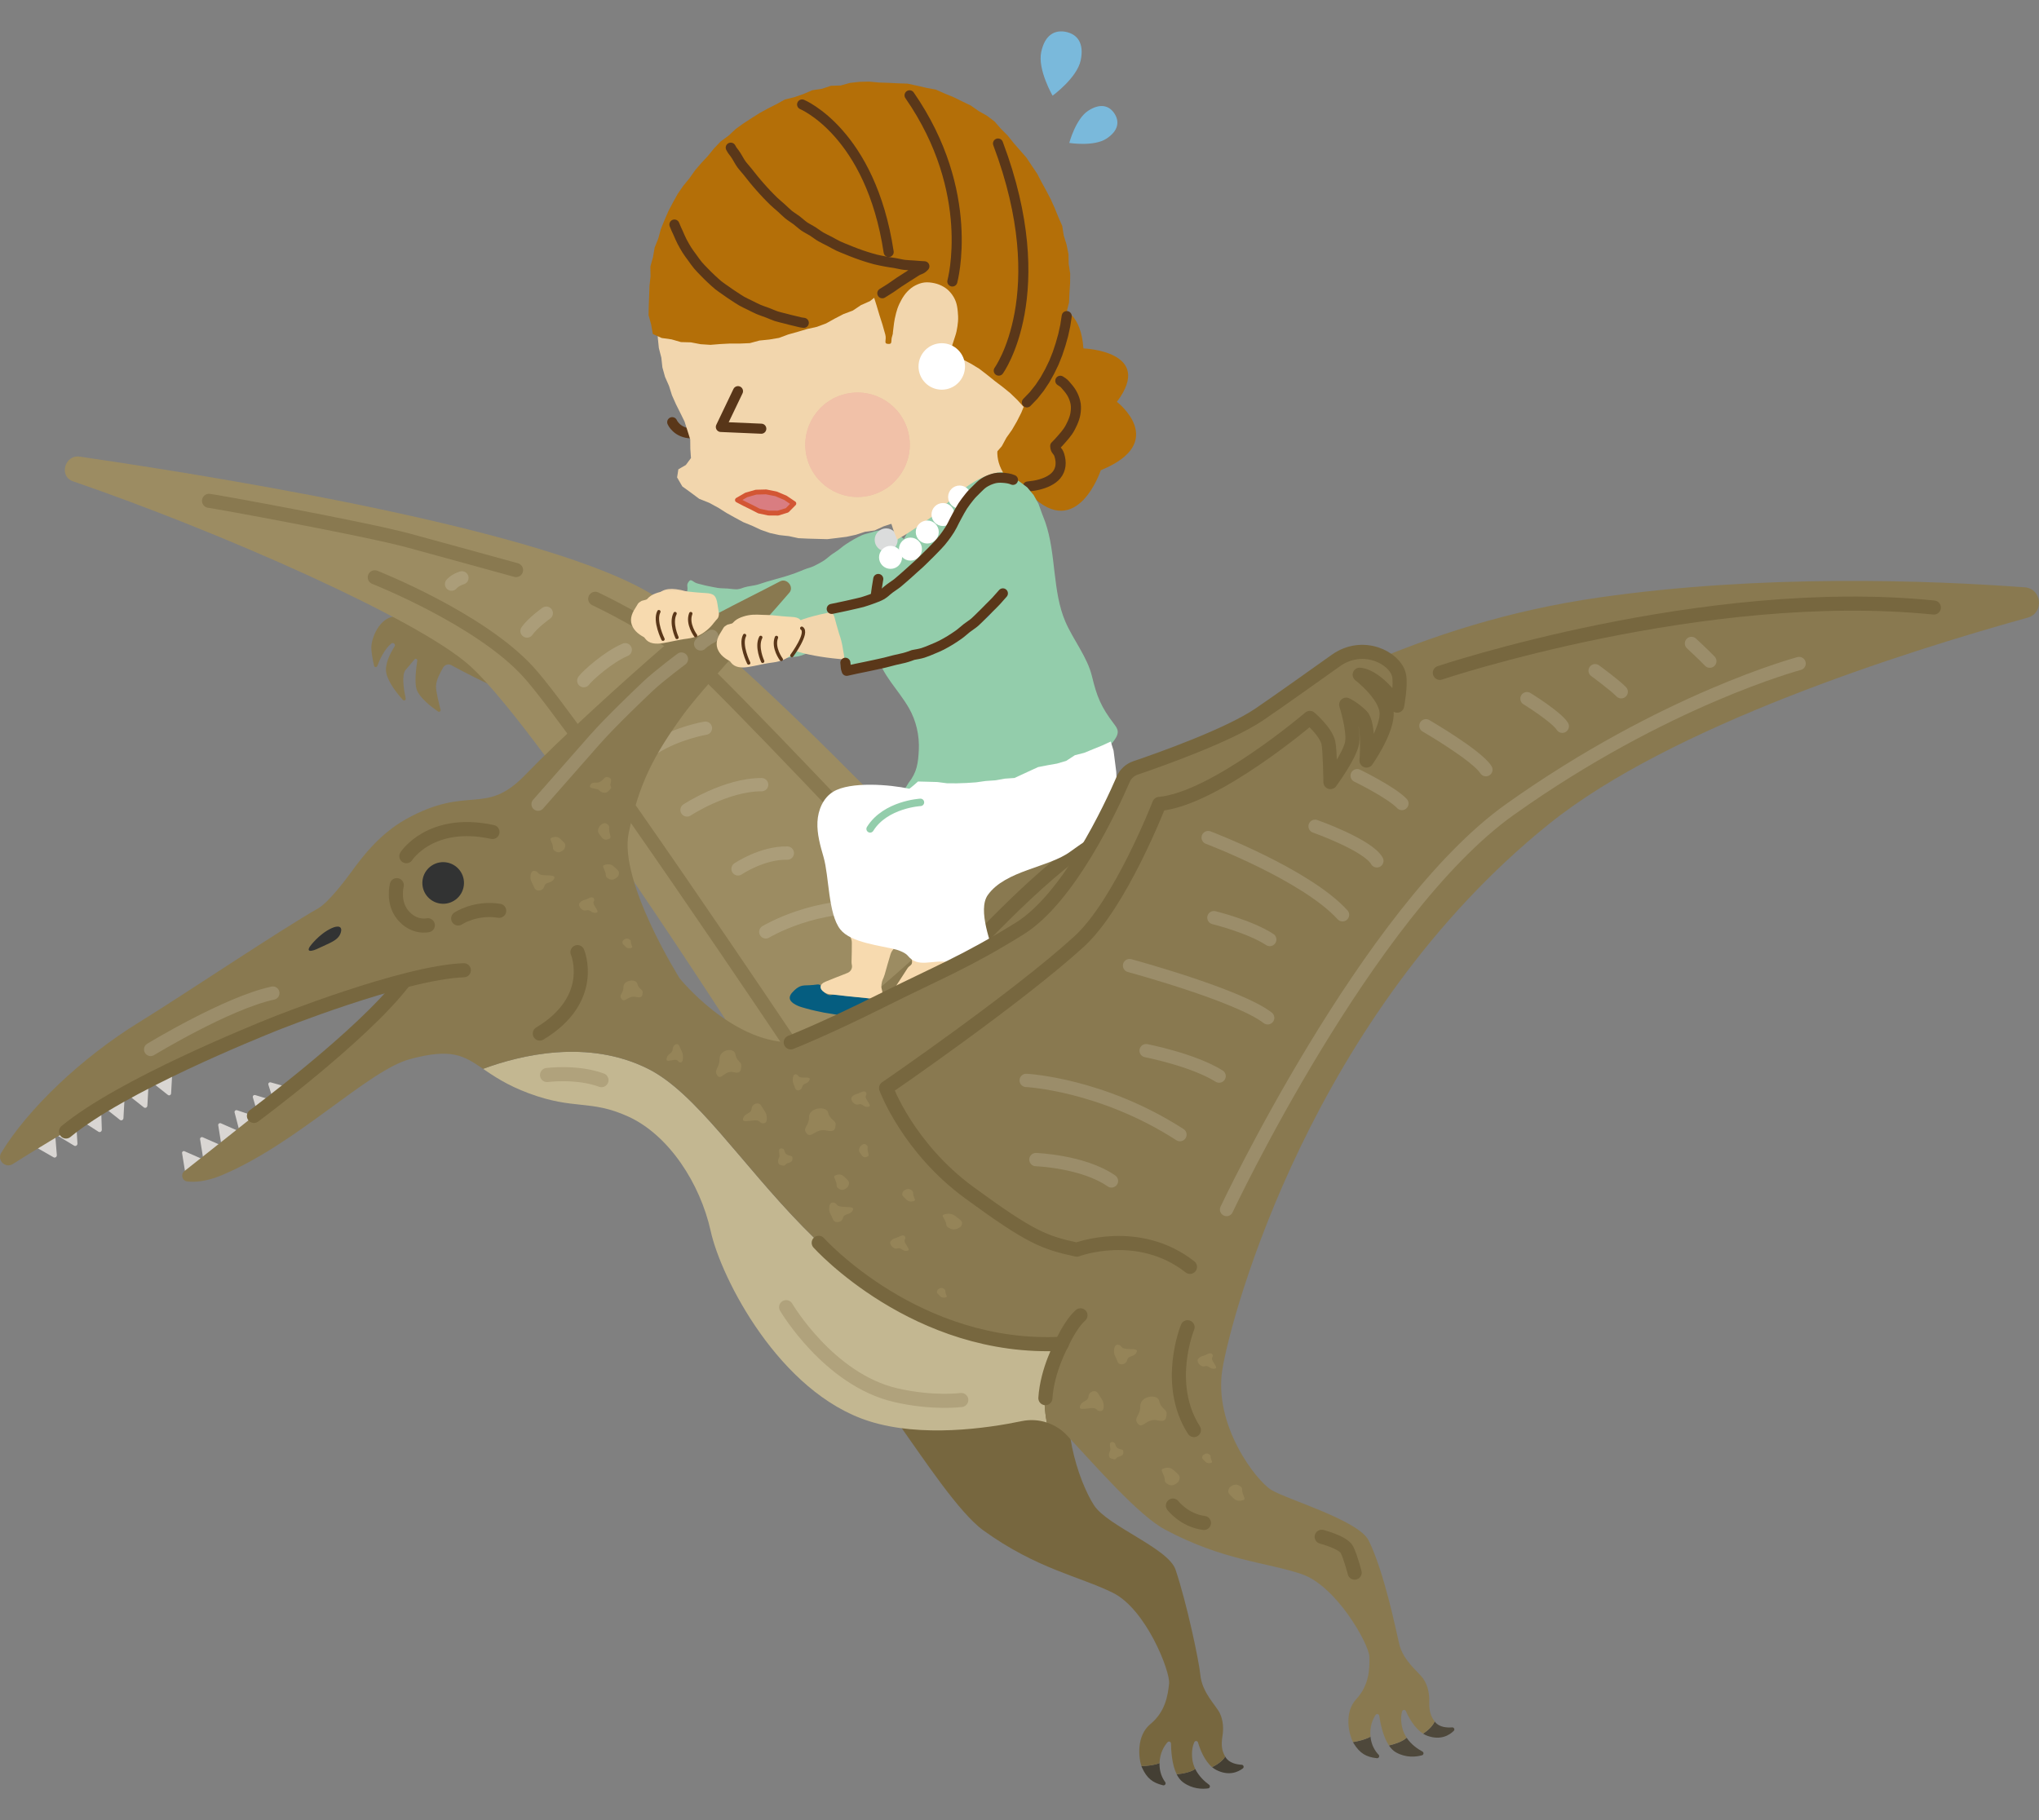 <?xml version="1.0" encoding="UTF-8"?><svg id="_レイヤー_2" xmlns="http://www.w3.org/2000/svg" width="140" height="125" xmlns:xlink="http://www.w3.org/1999/xlink" viewBox="0 0 140 125"><rect x="0" y="0" width="140" height="125" fill="#808080" stroke="none"/><defs><style>.cls-1,.cls-2,.cls-3,.cls-4,.cls-5,.cls-6,.cls-7,.cls-8,.cls-9,.cls-10,.cls-11,.cls-12{fill:none;}.cls-1,.cls-2,.cls-3,.cls-4,.cls-5,.cls-7,.cls-8,.cls-9,.cls-10,.cls-11,.cls-12{stroke-linecap:round;stroke-linejoin:round;}.cls-1,.cls-3{stroke:#5a3719;}.cls-1,.cls-4,.cls-5{stroke-width:.692px;}.cls-13{fill:#055d80;}.cls-13,.cls-14,.cls-15,.cls-16,.cls-6,.cls-17,.cls-18,.cls-19,.cls-20,.cls-21,.cls-22,.cls-23,.cls-24,.cls-25,.cls-26,.cls-27,.cls-28,.cls-29,.cls-30,.cls-31,.cls-32{stroke-width:0px;}.cls-2,.cls-8{stroke:#fff;stroke-width:.913px;}.cls-2,.cls-33{opacity:.15;}.cls-3{stroke-width:.231px;}.cls-4{stroke:#583619;}.cls-14{fill:#7ab9db;}.cls-5{stroke:#7ebfd2;}.cls-15{fill:#d97d81;}.cls-16{fill:#f1c1a8;}.cls-7{stroke:#d35634;stroke-width:.332px;}.cls-17{fill:#c3b791;}.cls-9{stroke:#77673f;}.cls-9,.cls-11,.cls-12{stroke-width:.968px;}.cls-18{fill:#b46f08;}.cls-19{fill:#f2d6ad;}.cls-20{fill:#d9d6d3;}.cls-34{clip-path:url(#clippath);}.cls-21{fill:#4e483b;}.cls-10{stroke:#93cdab;stroke-width:.511px;}.cls-22{fill:#443f34;}.cls-11{stroke:#897950;}.cls-12{stroke:#b0a27c;}.cls-23{fill:#fff;}.cls-24{fill:#ecbda4;}.cls-25{fill:#dbdcdc;}.cls-26{fill:#323333;}.cls-27{fill:#77673f;}.cls-28{fill:#897950;}.cls-29{fill:#9c8c62;}.cls-30{fill:#93cdab;}.cls-31{fill:#958458;}.cls-32{fill:#f7daaf;}</style><clipPath id="clippath"><rect class="cls-6" width="140" height="125"/></clipPath></defs><g id="layout"><g class="cls-34"><path class="cls-19" d="M50.487,40.983s-.394,3.853-.438,3.854c-.859-.011-2.691-.96-3.271-1.262-1.81-.944-2.455-.721-2.175-1.414.411-1.021.389-2.15,2.531-1.545l3.352.367Z"/><path class="cls-30" d="M62.699,38.022c-.07-.159-.167-.308-.27-.466-.095-.144-.168-.315-.293-.458-.151-.174-.342-.278-.513-.381-.189-.114-.373-.226-.58-.266-.206-.041-.425-.042-.643-.023-.206.019-.411.09-.621.152-.2.059-.416.095-.615.183-.193.086-.383.191-.57.296-.187.105-.368.223-.544.339-.183.12-.342.267-.509.389-.181.133-.372.238-.528.363-.164.131-.334.289-.545.411-.188.109-.389.221-.603.322-.2.094-.429.142-.644.23-.208.084-.418.174-.634.252-.214.077-.432.145-.648.215-.22.071-.442.125-.656.188-.225.066-.444.131-.656.188-.233.063-.446.155-.652.206-.249.062-.481.083-.671.126-.412.094-.322.128-.659.179-.181.015-.417-.022-.681-.047-.213-.02-.449-.008-.683-.043-.226-.035-.453-.088-.672-.129-.242-.045-.466-.12-.664-.161-.396-.083-.476-.408-.668-.126-.164.24-.042.287-.082.575-.04.289-.059.286-.1.575-.04.289-.032.29-.072.579-.04.289-.007.294-.076.578-.068.277-.11.263-.206.531-.097.268-.089.271-.186.539-.096.268-.227.259-.203.544.029.331.26.114.642.241.183.061.404.112.638.186.2.064.413.133.634.201.209.064.429.109.642.171.216.063.426.147.634.202.227.06.446.113.646.157.251.056.482.06.661.079.215.056.429.14.651.171.22.031.445.057.67.066.222.009.449.011.673.002.222-.009.448-.033.67-.058.222-.025.437-.107.657-.146.221-.039.45-.035.668-.085.219-.05.425-.153.638-.213.218-.061.448-.077.658-.145.217-.07.412-.191.618-.266.216-.079.426-.156.627-.237.216-.088.425-.168.62-.255.217-.097.426-.18.614-.271.223-.108.428-.203.603-.296.256-.136.445-.268.574-.347.186-.112.384-.197.555-.313.18-.122.324-.286.488-.412.173-.133.369-.229.523-.366.164-.145.278-.333.418-.482.151-.16.323-.292.446-.456.132-.176.227-.369.324-.548.105-.193.218-.377.28-.573.066-.206.089-.421.105-.63.016-.211.012-.424-.026-.636-.036-.202-.117-.399-.206-.601Z"/><path class="cls-28" d="M40.996,46.765c-1.436-.215-5.479-.87-7.421-1.687-1.011-.425-5.037-2.217-5.766-2.577-1.381-.682-2.236.956-2.31,1.876-.026.326.096.947.186,1.349.025.11.177.121.217.015.168-.441.499-1.17.967-1.545.134-.108.315.055.223.2-.312.492-.696,1.249-.566,1.838.145.652.758,1.415,1.132,1.832.078.087.22.014.196-.1-.125-.58-.292-1.607-.008-1.953.217-.264.451-.537.621-.733.069-.08.2-.02.184.085-.08.527-.195,1.489-.054,1.952.184.601,1.051,1.253,1.483,1.548.086.058.198-.02.171-.12-.12-.455-.33-1.33-.315-1.616.024-.48.29-.917.486-1.276.112-.205.368-.282.573-.169,1.362.751,6.275,3.337,8.989,3.143l1.806-1.581c-.178-.257-.466-.43-.794-.48Z"/><path class="cls-29" d="M70.971,66.181s-17.044-18.662-25.448-24.856c-6.131-4.519-28.434-8.268-40.048-9.965-1.034-.151-1.451,1.355-.463,1.694,10.075,3.461,23.663,9.446,27.241,12.662,5.23,4.701,21.111,29.823,21.111,29.823l17.607-9.359Z"/><path class="cls-11" d="M25.732,39.648s7.205,2.837,10.534,6.483c3.329,3.647,18.316,26.033,18.316,26.033"/><path class="cls-2" d="M48.434,50.01s-1.887.306-3.529,1.339"/><path class="cls-22" d="M79.614,121.086c0-.001 0-.003 0-.004-.347.148-.852.197-1.242.211.013.038.027.072.04.101.334.731.721,1.039,1.445,1.215.127.031.224-.114.147-.22-.192-.262-.408-.694-.39-1.303Z"/><path class="cls-22" d="M83.015,122.569c-.277-.2-.695-.566-.948-1.083-.325.232-.876.326-1.276.364.111.223.253.415.436.55.641.471,1.325.476,1.724.422.126-.017.168-.178.064-.253Z"/><path class="cls-22" d="M85.255,121.198c-.348-.018-.863-.117-1.104-.517-.009-.015-.018-.03-.026-.045-.213.34-.608.582-.902.726.087.073.179.137.278.188.863.442,1.497.153,1.833-.1.105-.079.052-.245-.08-.252Z"/><path class="cls-27" d="M83.937,119.216c.076-.47.066-1.051-.191-1.574-.257-.523-1.212-1.393-1.33-2.624-.093-.969-.934-4.945-1.703-7.222-.499-1.476-4.673-2.986-5.596-4.418-1.048-1.625-2.523-5.862-1.381-9.581l-13.276,2.948c.497.24.934.603,1.265,1.068,1.668,2.348,4.123,6.083,5.79,7.288,3.674,2.655,6.617,3.156,8.898,4.288,2.281,1.131,3.945,5.403,3.858,6.234-.087.831-.26,1.936-1.284,2.781-.972.803-.815,2.316-.614,2.89.389-.014.895-.062,1.242-.211.021-.695.32-1.169.543-1.428.083-.097.242-.042.244.086.01.483.055,1.436.39,2.11.4-.038.95-.132,1.276-.364-.1-.205-.175-.432-.204-.683-.063-.547.032-.922.134-1.152.052-.118.223-.109.259.015.13.439.43,1.246.966,1.696.294-.144.689-.386.902-.726-.211-.365-.3-.725-.188-1.42Z"/><path class="cls-17" d="M72.903,92.287c-16.021.51-21.864-15.604-28.401-18.882-4.138-2.075-8.764-.95-11.333-0.0.742.505,1.642,1.123,3.151,1.684,3.123,1.161,4.198.405,6.803,1.586,2.788,1.264,4.949,4.584,5.677,7.885.712,3.227,4.715,11.086,10.868,13.041,3.599,1.144,8.1.494,10.492-.003.58-.12,1.169-.082,1.714.097-.667-3.498,1.03-5.408,1.03-5.408Z"/><path class="cls-20" d="M2.114,78.585l1.565.895c.106.061.232-.03.222-.158l-.146-1.818-1.641,1.081Z"/><path class="cls-20" d="M3.547,77.748l1.545.933c.104.063.233-.024.225-.152l-.107-1.821-1.664,1.04Z"/><path class="cls-20" d="M5.241,76.745l1.52.98c.103.066.233-.017.229-.145l-.058-1.824-1.691.989Z"/><path class="cls-20" d="M6.808,75.781l1.427,1.129c.096.076.234.007.241-.122l.101-1.822-1.769.815Z"/><path class="cls-20" d="M8.451,74.924l1.427,1.129c.097.076.234.007.241-.122l.101-1.822-1.769.815Z"/><path class="cls-20" d="M10.232,74.172l1.298,1.026c.088.069.213.006.219-.111l.091-1.657-1.608.741Z"/><path class="cls-20" d="M20.072,74.747l-1.484-.413c-.1-.028-.192.065-.161.162l.439,1.384,1.206-1.133Z"/><path class="cls-20" d="M19.001,75.654l-1.474-.447c-.1-.03-.194.06-.165.159l.407,1.393,1.232-1.105Z"/><path class="cls-20" d="M17.737,76.736l-1.46-.488c-.099-.033-.195.055-.169.154l.366,1.404,1.264-1.07Z"/><path class="cls-20" d="M16.575,77.764l-1.408-.62c-.095-.042-.2.037-.183.138l.231,1.431,1.36-.95Z"/><path class="cls-20" d="M15.329,78.724l-1.408-.62c-.095-.042-.2.037-.183.138l.231,1.431,1.36-.95Z"/><path class="cls-20" d="M13.948,79.626l-1.28-.563c-.087-.038-.181.033-.167.125l.21,1.301,1.236-.863Z"/><path class="cls-21" d="M92.948,119.736c.428.68.853.933,1.594,1.012.13.014.207-.143.116-.237-.225-.234-.496-.634-.56-1.24-0-.001-0-.003-0-.004-.324.193-.818.309-1.203.374.018.036.036.068.053.095Z"/><path class="cls-21" d="M95.871,120.359c.698.382,1.377.295,1.764.189.123-.034.142-.199.03-.259-.301-.161-.764-.468-1.084-.947-.291.273-.825.44-1.216.531.139.206.306.378.505.487Z"/><path class="cls-21" d="M97.711,119.064c.096.061.196.112.301.149.914.323,1.504-.047,1.804-.343.094-.092.018-.25-.113-.239-.348.028-.871-.002-1.163-.365-.011-.014-.022-.028-.032-.041-.166.365-.526.658-.797.84Z"/><path class="cls-28" d="M139.015,40.335c-6.7-.494-18.055-.9-29.173.692-12.556,1.798-20.987,6.879-30.763,11.844-9.296,4.722-20.68,18.733-24.785,18.716-4.105-.018-7.626-4.396-7.626-4.396,0,0-4.196-6.659-3.5-9.986.696-3.327,1.664-5.248,3.716-8.083,1.284-1.775,5.329-6.091,7.316-8.42.34-.398-.175-1.021-.638-.777-2.504,1.318-6.587,3.252-7.971,4.451-2.852,2.47-7.106,6.336-9.542,8.855-2.761,2.856-3.862.628-8.169,3.024-1.927,1.072-3.169,2.828-3.747,3.614-.477.649-1.598,2.126-2.299,2.521-2.42,1.363-9.451,6.074-12.246,7.792-4.01,2.464-7.686,5.992-9.5,8.983-.313.515.283,1.1.792.777,2.812-1.789,8.559-5.167,12.043-6.957,3.786-1.945,9.229-4.146,14.751-5.505-1.054,1.367-4.214,4.209-6.281,5.947-2.076,1.745-7.019,5.652-8.733,7.003-.275.217-.156.664.193.706.527.063,1.316.016,2.368-.424,5.171-2.159,10.038-7.196,12.932-7.976,2.876-.775,3.695-.231,5.019.67,2.569-.95,7.195-2.075,11.333 0,6.537,3.278,12.38,19.392,28.401,18.882,0,0-1.696,1.911-1.03,5.408.524.172,1.006.474,1.395.89,1.965,2.105,4.896,5.48,6.709,6.452,3.995,2.143,6.978,2.248,9.389,3.065,2.411.818,4.629,4.83,4.653,5.665.024.835-0,1.953-.902,2.927-.857.925-.499,2.404-.224,2.946.384-.065.878-.181,1.203-.374-.071-.692.161-1.201.348-1.487.07-.107.234-.074.253.052.074.477.245,1.416.667,2.04.391-.091.924-.257,1.216-.531-.126-.189-.231-.405-.293-.65-.135-.534-.091-.918-.02-1.159.036-.124.206-.138.259-.02.187.418.592,1.178,1.183,1.552.272-.181.631-.474.797-.84-.257-.334-.394-.679-.375-1.382.013-.476-.075-1.05-.399-1.535-.324-.485-1.387-1.22-1.668-2.424-.221-.948-1.027-4.931-2.093-7.086-.691-1.396-5.637-2.826-6.691-3.479-1.054-.653-3.987-4.461-3.35-8.299.637-3.837,6.176-24.347,22.418-37.428,8.34-6.717,24.288-11.789,32.871-14.174,1.148-.319.982-1.996-.207-2.084Z"/><path class="cls-26" d="M29.012,60.451c.104-.783.823-1.333,1.605-1.229.783.104,1.333.823,1.228,1.605-.104.783-.823,1.333-1.605,1.229-.783-.104-1.333-.823-1.228-1.605Z"/><path class="cls-9" d="M31.459,63.078s1.172-.791,2.816-.528"/><path class="cls-26" d="M21.267,65.018s.61-.864,1.506-1.275c.421-.193.793-.156.607.357-.186.513-.815.681-1.449.996-.584.29-.888.28-.664-.079Z"/><path class="cls-9" d="M27.244,60.79s-.299,1.162.395,2.024c.773.96,1.737.728,1.737.728"/><path class="cls-9" d="M39.65,65.388s1.369,3.21-2.587,5.593"/><path class="cls-9" d="M31.849,66.633c-4.177.15-13.033,3.702-13.033,3.702-1.234.501-10.448,4.194-14.284,7.373"/><path class="cls-9" d="M17.436,76.638s7.373-5.458,10.236-9.158"/><path class="cls-9" d="M27.901,58.8s1.656-2.583,5.913-1.662"/><path class="cls-9" d="M56.214,85.353s6.691,7.454,16.689,6.934c0,0-1.001,1.789-1.125,3.732"/><path class="cls-9" d="M72.903,92.287s.561-1.302,1.283-1.954"/><path class="cls-9" d="M90.749,105.541s1.478.383,1.732.885c.254.503.531,1.579.531,1.579"/><path class="cls-9" d="M81.54,91.15s-1.596,3.885.435,7.061"/><path class="cls-9" d="M80.534,103.397s.778,1.023,2.131,1.194"/><path class="cls-11" d="M40.87,41.124s4.147,1.939,6.567,4.049c2.42,2.109,14.041,14.472,14.041,14.472"/><path class="cls-11" d="M14.353,34.395c.215.006,10.606,1.895,13.706,2.73,1.488.401,7.374,2.025,7.374,2.025"/><path class="cls-12" d="M53.977,89.772s2.92,4.974,7.514,6.041c2.569.597,4.512.335,4.512.335"/><path class="cls-9" d="M65.718,66.216s5.546-6.204,9.266-8.474"/><path class="cls-9" d="M98.862,46.209s18.137-6.087,33.918-4.486"/><path class="cls-2" d="M84.217,83.066s9.658-20.497,19.456-27.473c10.642-7.577,19.856-10.024,19.856-10.024"/><path class="cls-2" d="M36.945,55.229s2.774-3.156,3.884-4.418,3.194-3.239,3.649-3.671c.773-.733,2.31-1.876,2.31-1.876"/><path class="cls-2" d="M70.458,74.199s5.16.244,10.558,3.724"/><path class="cls-2" d="M78.693,72.156s3.213.623,5.013,1.747"/><path class="cls-2" d="M77.556,66.313s7.481,2.028,9.485,3.588"/><path class="cls-2" d="M83.348,63.022s2.46.603,3.835,1.501"/><path class="cls-2" d="M82.955,57.522s6.714,2.546,9.225,5.303"/><path class="cls-2" d="M90.295,56.747s3.626,1.28,4.243,2.373"/><path class="cls-2" d="M97.905,49.844s3.499,2.03,4.118,3.015"/><path class="cls-2" d="M93.186,53.271s2.338,1.138,3.071,1.911"/><path class="cls-2" d="M104.843,47.982s2.012,1.237,2.426,1.894"/><path class="cls-2" d="M109.523,46.061s1.373,1.005,1.792,1.447"/><path class="cls-2" d="M52.581,63.998s3.492-2.115,7.735-1.638"/><path class="cls-2" d="M50.675,59.672s1.663-1.128,3.385-1.083"/><path class="cls-2" d="M47.172,55.625s2.659-1.747,5.123-1.736"/><path class="cls-2" d="M40.082,46.745c.224-.317,1.651-1.616,2.848-2.122"/><path class="cls-2" d="M37.507,42.112s-.934.663-1.321,1.223"/><path class="cls-2" d="M116.138,44.19s.841.776,1.26,1.217"/><path class="cls-2" d="M48.108,44.222s.331-.314.767-.518"/><path class="cls-2" d="M10.343,72.072s5.251-3.198,8.391-3.869"/><path class="cls-31" d="M38.749,58.301s-.276.35-.575.184-.155-.209-.244-.487-.22-.395-.05-.465c.17-.07.406-.121.627.112.221.233.421.301.241.655Z"/><path class="cls-31" d="M41.146,56.773s.279-.373.526-.192c.247.181.115.225.166.525.051.299.154.426-.003.499s-.371.126-.542-.126c-.172-.252-.341-.327-.147-.706Z"/><path class="cls-31" d="M36.427,60.26s-.04-.486.278-.448c.318.038.124.249.617.29.493.042.884-.022.702.28s-.568.162-.653.494c-.085.333-.568.389-.689.083-.121-.306-.272-.476-.255-.7Z"/><path class="cls-31" d="M40.331,61.734s.346-.22.445-.024c.099.197-.136.172.03.469.166.297.369.494.072.513-.297.019-.347-.258-.629-.171-.282.087-.619-.331-.44-.524.179-.193.349-.182.522-.263Z"/><path class="cls-31" d="M42.432,60.188s-.29.347-.611.178c-.321-.17-.168-.211-.267-.491-.099-.28-.239-.399-.059-.466s.432-.117.671.119c.239.236.453.307.266.66Z"/><path class="cls-31" d="M42.788,64.578s.196-.204.393-.086.099.137.152.314c.053.177.138.256.021.291-.117.035-.278.055-.421-.1s-.277-.208-.145-.419Z"/><path class="cls-31" d="M43.678,68.467c-.557-.128-.764.438-.996.145-.233-.293.127-.344.123-.826-.005-.481.869-.595.953-.224.085.372.39.377.37.598-.019.221-.035.402-.45.307Z"/><path class="cls-31" d="M40.584,54.101s-.179-.057-.01-.252.385-.008.652-.173c.267-.165.279-.377.537-.295s.207.227.155.44c-.052.212.149.219-.028.392-.177.172-.221.27-.477.218s-.232-.187-.415-.234c-.183-.047-.259-.035-.414-.095Z"/><path class="cls-31" d="M56.756,77.642c-.768-.175-1.052.592-1.373.194-.321-.398.175-.467.167-1.119-.007-.653,1.196-.805,1.314-.301.117.504.538.511.511.811-.026.3-.048.545-.62.415Z"/><path class="cls-31" d="M52.631,76.633s.115.502-.204.514c-.319.013-.161-.24-.653-.202-.492.037-.867.167-.735-.178s.535-.262.567-.624.499-.499.666-.2c.167.299.342.453.36.689Z"/><path class="cls-31" d="M53.494,78.999s.003-.163.213-.125.107.289.317.415c.21.126.394.036.392.271-.003.235-.141.264-.336.323-.195.06-.149.216-.342.162-.193-.054-.289-.042-.31-.261-.022-.219.1-.264.093-.425-.007-.161-.037-.213-.026-.359Z"/><path class="cls-31" d="M54.432,74.16s-.014-.401.211-.379c.225.022.081.202.43.221.349.019.629-.045.49.21-.139.255-.409.151-.479.428-.07.277-.415.338-.492.09-.077-.249-.179-.385-.16-.57Z"/><path class="cls-31" d="M59.023,75.06s.346-.22.445-.024c.099.197-.136.172.03.469s.369.494.072.513c-.298.019-.347-.258-.629-.171-.282.087-.619-.331-.44-.524.179-.193.349-.182.522-.263Z"/><path class="cls-31" d="M58.227,81.487s-.276.35-.575.184c-.299-.166-.155-.209-.244-.487s-.22-.395-.05-.465c.17-.07.406-.121.627.112.221.233.421.301.241.655Z"/><path class="cls-31" d="M62.018,81.815s.252-.264.506-.113c.254.151.127.177.196.406s.177.331.027.376c-.15.046-.357.073-.542-.128-.184-.201-.356-.267-.187-.541Z"/><path class="cls-31" d="M59.05,78.763s.218-.3.407-.157c.189.143.087.18.124.419.037.239.115.34-.007.4-.122.059-.287.103-.417-.098-.13-.201-.26-.26-.107-.564Z"/><path class="cls-31" d="M50.383,73.636c-.63-.164-.876.61-1.134.216-.258-.394.151-.471.155-1.125.004-.654.998-.826,1.087-.323.089.504.435.504.409.806-.026.301-.048.548-.517.426Z"/><path class="cls-31" d="M46.885,72.483s.069.463-.151.481c-.22.018-.106-.219-.446-.174s-.601.173-.503-.15c.099-.323.374-.254.403-.59.029-.336.354-.473.463-.199.109.274.226.412.234.632Z"/><path class="cls-31" d="M59.477,71.681s-.029-.195.231-.107c.26.088.187.369.464.563s.481.123.525.405-.116.289-.338.321c-.222.033-.136.229-.378.125-.243-.104-.355-.109-.425-.377-.07-.268.067-.297.026-.493-.041-.195-.088-.264-.103-.437Z"/><path class="cls-31" d="M56.934,83.034s-.04-.486.278-.448c.318.038.124.249.617.29.493.042.884-.022.702.28s-.568.162-.653.494c-.085.333-.568.389-.689.083-.121-.306-.272-.476-.255-.7Z"/><path class="cls-31" d="M61.694,84.952s.346-.22.445-.024c.099.197-.136.172.03.469.166.297.369.494.072.513-.298.019-.347-.258-.629-.171-.282.087-.619-.331-.44-.524.179-.193.349-.182.522-.263Z"/><path class="cls-31" d="M65.982,84.223s-.337.339-.729.156c-.392-.183-.21-.219-.34-.504-.13-.286-.303-.41-.088-.472.215-.061.516-.101.812.145.297.247.558.326.345.674Z"/><path class="cls-31" d="M64.382,88.575s.196-.204.393-.086.099.137.152.314c.053.177.138.256.021.291-.117.035-.278.055-.421-.1s-.277-.208-.145-.419Z"/><path class="cls-31" d="M79.484,97.549c-.761-.183-1.048.644-1.364.219-.316-.425.177-.503.174-1.205-.002-.702,1.193-.875,1.305-.334.113.541.53.546.502.869s-.052.587-.618.451Z"/><path class="cls-31" d="M75.763,96.394s.115.502-.204.514c-.319.013-.161-.24-.653-.202-.492.037-.867.167-.735-.178.133-.345.535-.262.566-.624.032-.361.499-.499.666-.2.167.299.342.453.36.689Z"/><path class="cls-31" d="M76.211,99.164s.003-.163.213-.125c.21.038.107.289.317.415.21.126.394.036.392.271-.002.235-.141.264-.336.323-.195.06-.149.216-.342.162-.193-.054-.289-.042-.31-.261-.022-.219.1-.264.093-.425-.007-.161-.037-.213-.026-.359Z"/><path class="cls-31" d="M76.494,92.806s-.033-.487.271-.453c.304.034.116.248.586.284.471.036.845-.032.667.272-.178.305-.545.169-.63.503-.085.334-.547.397-.659.092-.112-.305-.254-.473-.236-.698Z"/><path class="cls-31" d="M82.801,93.045s.346-.22.445-.024-.136.172.03.469c.166.297.369.494.072.513-.297.019-.347-.258-.629-.171-.282.087-.619-.331-.44-.524.179-.193.349-.182.522-.263Z"/><path class="cls-31" d="M80.92,101.748s-.329.396-.691.204c-.362-.193-.189-.24-.301-.559-.112-.319-.27-.454-.066-.531.204-.078.488-.134.758.135.27.269.512.349.299.752Z"/><path class="cls-31" d="M84.419,102.165s.324-.341.651-.146c.326.194.163.228.251.523.088.295.228.426.034.485-.193.059-.459.094-.696-.164-.237-.258-.457-.344-.24-.697Z"/><path class="cls-31" d="M82.596,99.945s.196-.204.393-.086.099.137.152.314c.053.177.138.256.021.291-.117.035-.278.055-.421-.1-.143-.155-.277-.208-.146-.419Z"/><path class="cls-12" d="M37.56,73.829s2.051-.269,3.738.352"/><g class="cls-33"><path class="cls-8" d="M71.126,79.637s3.245.116,5.188,1.466"/></g><path class="cls-2" d="M31.005,40.115s.191-.26.71-.429"/><path class="cls-32" d="M44.057,41.265c-.301.17-.242.208-.449.521-.12.182-.231.396-.269.63-.035.215-.008.439.119.665.095.169.239.342.467.501.162.113.363.224.609.327.245.102.471.135.674.127.248-.01.464-.091.651-.203.209-.125.387-.284.522-.448.243-.298.222-.271.361-.587.11-.238.18-.472.2-.688.024-.262-.027-.499-.163-.686-.124-.17-.319-.306-.598-.377-.196-.05-.435-.07-.716-.056-.212.01-.447.052-.711.104-.215.043-.446.097-.698.17Z"/><path class="cls-32" d="M49.365,42.168c-.041.354-.108.281-.358.616-.125.168-.288.347-.493.512-.172.138-.368.277-.604.377-.204.086-.435.15-.69.183-.23.029-.459.064-.68.111-.233.049-.461.094-.676.137-.244.049-.472.092-.681.098-.255.008-.481-.027-.665-.142-.17-.107-.309-.282-.401-.549-.062-.18-.097-.405-.116-.679-.017-.241-.006-.461.018-.663.029-.241.079-.455.165-.64.098-.211.228-.39.394-.53.163-.137.364-.226.589-.298.196-.062.411-.106.65-.12.188-.011.415-.002.659.009.211.009.436.009.66.026.224.017.447.049.657.066.246.02.472.04.659.048.307.014.485.07.601.192.121.127.172.319.216.601.027.178.058.392.098.645Z"/><path class="cls-3" d="M45.522,43.898s-.62-1.246-.284-1.892"/><path class="cls-3" d="M46.481,43.779s-.467-.994-.131-1.641"/><path class="cls-3" d="M47.761,43.65s-.609-.804-.333-1.509"/><path class="cls-18" d="M64.61,22.069l5.3-.635s4.174-2.057,4.478,2.494c0,0,4.933.174,2.299,3.668,0,0,3.607,2.768-1.106,4.699,0,0-1.606,4.873-4.783,1.718,0,0-2.27,2.451-3.496-.665l-2.692-11.278Z"/><path class="cls-1" d="M72.802,26.15c.277.18.238.149.488.44.128.148.266.327.371.545.09.186.166.397.199.63.028.203.017.423-.023.66-.034.199-.104.405-.203.627-.082.184-.18.38-.316.579-.114.168-.258.334-.416.513-.136.154-.277.32-.449.482.012.359.179.274.289.652.062.213.106.459.072.708-.03.22-.11.447-.284.651-.134.156-.322.302-.575.426-.187.092-.412.171-.677.237-.208.052-.445.081-.709.112"/><path class="cls-13" d="M56.741,68.26c.273.177.33.017.653.053.324.035.323.039.647.074.324.035.324.033.648.068.324.035.323.037.647.072.324.035.323.045.647.08.167.018.254.003.341.001.169-.004.294.158.252.322-.035.135-.078.284-.12.429-.101.355.068.445-.194.681-.228.206-.235-.019-.616-.057-.175-.017-.382-.035-.612-.062-.189-.022-.394-.048-.61-.078-.195-.027-.4-.053-.61-.087-.205-.033-.408-.078-.611-.111-.207-.035-.414-.062-.613-.099-.21-.039-.413-.085-.607-.128-.214-.047-.416-.099-.601-.151-.221-.062-.425-.114-.592-.187-.239-.104-.417-.225-.504-.357-.106-.16-.079-.353.116-.566.215-.237.375-.349.528-.414.187-.078.37-.07.665-.082.146-.006.32-.021.533-.051.094-.013.191.023.246.1.155.219.075.36.367.55Z"/><path class="cls-32" d="M62.837,60.109c-.157-.267-.309-.064-.61-.136-.301-.072-.3-.074-.601-.146-.301-.072-.299-.079-.6-.15-.301-.072-.304-.059-.605-.131-.301-.072-.298-.082-.599-.153-.301-.072-.304-.06-.605-.132s-.368-.357-.604-.156c-.248.211.014.33.017.655.003.325.008.325.011.65.003.325-0.0.325.003.65.003.325 0.0.325.004.65.003.325-.008.325-.004.651.003.325.007.325.011.65.003.325.01.325.013.651.003.325-.215.41.001.653.245.275.363.076.722.159q.359.082.718.166c.359.082.356.096.716.179.36.083.393.321.722.156.28-.141.082-.304.162-.608.08-.303.074-.305.154-.609.08-.304.091-.301.171-.604.08-.304.073-.305.154-.609.08-.304.073-.306.154-.609.08-.304.095-.3.175-.603.08-.304.011-.329.154-.609.155-.302.326-.342.167-.613Z"/><path class="cls-32" d="M58.502,64.071c-.276.18-.007.334-.014.664-.007.33.001.33-.005.659-.007.33-.009.33-.015.659-.002.09.009.158.022.217.05.226-.075.453-.288.542-.585.244-.496.192-.843.332-.313.126-.266.111-.685.278-.419.167-.45.498-.065.733.003.002.006.004.009.005.109.067.235.11.363.122.768.078.636.073,1.06.119.324.035.324.031.648.066.324.035.325.025.648.06.324.035.323.046.647.081.324.035.388.262.647.065.209-.16-.019-.261-.045-.523-.026-.262-.097-.263-.064-.524.046-.363.116-.348.221-.698.104-.35.094-.353.199-.704q.104-.351.207-.701c.104-.351.389-.38.208-.698-.182-.32-.352-.1-.708-.194-.357-.093-.357-.09-.714-.184-.357-.093-.391-.008-.718-.177-.354-.183-.403-.401-.713-.2Z"/><path class="cls-30" d="M62.379,53.77c.578-.719.665-1.364.708-2.269.047-.992-.18-2.001-.675-2.865-.736-1.286-1.806-2.22-2.216-3.686l-.076-.642.012-.644.092-.64.042-.745-.115-.745.163-.649.199-.652.262-.629.314-.605.25-.635.293-.616.353-.585.326-.6.4-.554.404-.549.418-.542.5-.47.588-.362.616-.252.57-.346.566-.358.525-.411.584-.321.659-.048.662.077.597.303.591.335.545.412.437.526.33.595.228.637.242.633c.753,2.186.477,4.726,1.374,6.82.539,1.258,1.509,2.426,1.831,3.767.33,1.374.618,2.1,1.527,3.285.114.149.229.313.24.5.009.165-.064.324-.151.464-.884,1.435-3.052,1.541-4.407,2.34l-.63.261,1.221-.746-.618.282-.626.263-2.625.809,1.358-.322-2.709.467-.672.098,1.426.004-2.781.074-.679-.015-.678.078-.68-.017-.678-.062-.705-.012.271-.438Z"/><polyline class="cls-1" points="59.981 43.417 59.971 42.804 59.997 42.193 60.058 41.583 60.121 40.973 60.204 40.366 60.303 39.761"/><circle class="cls-25" cx="60.846" cy="37.077" r=".79"/><polygon class="cls-19" points="61.596 37.054 61.346 36.415 61.134 35.769 61.007 35.101 61.04 34.425 61.371 33.843 61.966 33.522 62.63 33.373 63.304 33.289 63.977 33.187 64.638 33.024 65.309 32.917 65.464 33.488 65.16 34.101 64.783 34.674 64.363 35.218 63.821 35.602 63.283 35.989 62.729 36.353 62.173 36.715 61.596 37.054"/><path class="cls-5" d="M60.834,44.76c.187.031.417.031.672-.005.203-.029.418-.102.652-.164.205-.055.428-.098.649-.173.206-.07.408-.171.622-.254.206-.08.42-.15.628-.238.206-.088.408-.187.611-.28.207-.094.411-.189.609-.284.208-.1.413-.194.606-.29.212-.107.414-.208.599-.304.224-.117.422-.227.591-.319.366-.198.289-.17.58-.337"/><path class="cls-32" d="M49.94,42.902c-.301.17-.242.208-.449.521-.12.182-.231.396-.269.63-.035.215-.008.439.119.665.095.169.239.342.467.501.162.113.363.224.609.327.245.102.471.135.674.127.248-.01.464-.091.651-.203.209-.125.387-.284.522-.448.243-.298.222-.271.361-.587.11-.238.18-.472.2-.688.024-.262-.027-.499-.163-.686-.124-.17-.319-.306-.598-.377-.196-.05-.435-.07-.716-.056-.212.01-.447.052-.711.104-.215.043-.446.097-.698.17Z"/><path class="cls-19" d="M60.628,41.393s1.267,3.661,1.228,3.678c-.783.353-2.846.266-3.498.236-2.039-.094-4.854-.632-4.894-1.377-.057-1.1,2.293-1.692,4.489-2.046l2.675-.49Z"/><path class="cls-30" d="M57.779,44.064c-.069-.283-.083-.278-.169-.557-.085-.279-.076-.281-.162-.56-.085-.279-.067-.284-.152-.563-.085-.279-.245-.267-.19-.554.067-.352.29-.064.704-.156.208-.046.443-.115.694-.177.227-.056.472-.083.702-.147.24-.067.469-.153.681-.225.267-.091.489-.198.65-.29.285-.188.21-.15.544-.41.155-.12.33-.27.529-.431.165-.133.347-.272.532-.427.168-.141.355-.273.532-.428.168-.147.336-.302.505-.459.166-.154.337-.307.499-.467.163-.161.319-.329.473-.493.159-.17.296-.354.438-.524.152-.182.302-.355.426-.532.14-.2.274-.387.368-.576.089-.179.157-.386.265-.583.099-.181.22-.361.335-.546.111-.18.245-.348.37-.522.125-.174.227-.368.365-.528.143-.164.297-.318.453-.456.165-.145.357-.246.537-.35.189-.109.385-.184.589-.234.204-.05.411-.072.63-.048.199.022.398.08.609.174.173.077.336.151.483.241.16.099.319.188.45.303.166.145.285.323.403.491.124.176.236.354.31.552.074.196.141.4.169.615.026.204.021.419.008.638-.013.204-.074.409-.119.624-.042.2-.064.413-.133.622-.065.195-.176.379-.263.58-.082.189-.134.399-.235.592-.096.183-.221.357-.333.543-.107.178-.235.347-.356.527-.085.126-.177.342-.352.573-.119.157-.264.331-.421.524-.132.162-.293.32-.449.499-.141.161-.267.35-.426.52-.148.159-.334.292-.496.454-.155.155-.308.319-.475.474-.162.15-.32.311-.491.458-.169.144-.335.296-.513.434-.176.137-.389.226-.573.354-.184.128-.362.262-.553.378-.192.117-.372.254-.57.356-.2.103-.413.177-.619.262-.208.086-.419.16-.631.224-.215.066-.431.125-.65.165-.17.059-.388.123-.639.176-.2.042-.42.087-.651.125-.212.035-.438.037-.66.067-.22.03-.436.102-.653.128-.228.027-.45.058-.659.08-.244.026-.47.031-.662.049-.401.038-.52.35-.677.058-.195-.362-.091-.407-.171-.809-.081-.403-.054-.408-.152-.807Z"/><path class="cls-1" d="M68.859,40.751c-.142.167-.297.339-.46.518-.15.165-.321.322-.487.492-.158.161-.317.328-.488.49-.165.156-.322.328-.498.481-.172.15-.376.267-.558.412-.18.143-.348.303-.537.437-.188.134-.381.261-.577.383-.197.122-.399.234-.603.341-.205.108-.421.192-.632.281-.214.09-.425.183-.644.25-.222.068-.451.103-.677.144-.109.038-.333.132-.636.208-.192.048-.414.092-.651.148-.207.049-.423.116-.646.168-.216.05-.436.096-.652.145-.224.051-.445.093-.653.139-.238.053-.461.092-.654.134-.305.066-.556.127-.67.148-.099-.261-.048-.279-.092-.554"/><path class="cls-32" d="M55.249,43.804c-.041.354-.108.281-.358.616-.125.168-.288.347-.493.512-.172.138-.368.277-.604.377-.204.086-.435.15-.69.183-.23.029-.459.064-.68.111-.233.049-.461.094-.676.137-.244.049-.472.092-.681.098-.255.008-.481-.027-.665-.142-.17-.107-.309-.282-.401-.549-.062-.18-.097-.405-.116-.679-.017-.241-.006-.461.018-.663.029-.241.079-.455.165-.64.098-.211.228-.39.394-.53.163-.137.364-.226.589-.298.196-.062.411-.106.65-.12.188-.011.415-.002.659.009.211.009.436.009.66.026.224.017.447.049.657.066.246.02.472.04.659.048.307.014.485.07.601.192.121.127.172.319.216.601.027.178.058.392.098.645Z"/><path class="cls-3" d="M51.406,45.534s-.62-1.246-.284-1.892"/><path class="cls-3" d="M52.365,45.416s-.467-.994-.131-1.641"/><path class="cls-3" d="M53.645,45.287s-.609-.804-.333-1.509"/><path class="cls-3" d="M54.37,45.023s1.164-1.569.68-1.878"/><path class="cls-13" d="M62.118,68.264c.325-.012.281-.162.566-.319q.285-.157.57-.315c.285-.157.288-.151.573-.308.285-.157.283-.162.568-.319.285-.157.292-.145.578-.302.285-.157.25-.249.567-.321.082.167.182.417.265.656.121.349.292.33.213.674-.069.3-.201.118-.534.305-.153.086-.333.191-.536.301-.168.09-.351.185-.545.285-.175.09-.359.184-.55.277-.186.091-.375.177-.561.266-.19.091-.373.19-.557.275-.194.089-.391.159-.574.236-.202.085-.392.173-.574.237-.217.076-.422.118-.601.154-.255.052-.46.058-.607 0-.179-.071-.277-.228-.24-.515.041-.317.114-.499.202-.639.108-.171.256-.277.491-.456.141-.107.311-.248.515-.444.411.06.363.285.771.271Z"/><path class="cls-32" d="M61.159,63.836c-.123.306.187.27.37.544.184.274.171.282.355.556.184.274.19.27.374.544.184.274.349.217.364.546.013.294-.161.241-.322.488-.16.247-.158.248-.319.494-.221.34-.137.212-.589.906-.032.05-.036.117-.001.165.139.195.267.205.479.193.189-.011.373-.067.539-.158.586-.322.494-.272.852-.469.285-.157.278-.17.562-.327.285-.157.292-.145.577-.302.285-.157.278-.17.564-.327.285-.157.486.006.585-.304.08-.251-.188-.198-.36-.397-.172-.199-.225-.166-.347-.399-.171-.323-.113-.349-.229-.696-.116-.347-.103-.351-.219-.698-.162-.485-.097-.292-.44-1.316-.015-.044-.047-.084-.092-.1-.274-.094-.306.173-.629.292-.396.147-.341.118-.869.316-.304.114-.626.169-.949.209-.11.014-.187.063-.257.238Z"/><path class="cls-32" d="M63.011,58.592c-.272-.182-.32-.038-.645-.075-.325-.037-.325-.041-.65-.078-.325-.037-.326-.028-.652-.065-.325-.037-.323-.055-.649-.092-.326-.037-.326-.034-.651-.071-.325-.037-.325-.041-.65-.078-.326-.037-.328-.019-.654-.056-.326-.037-.488-.374-.636-.082-.154.304.194.263.401.534.207.271,1.357,1.264,1.564,1.535.207.27.195.28.402.55.207.271.21.268.418.539q.207.271.415.541c.207.271.2.276.408.547.207.271.21.269.417.54q.207.271.416.541.207.271.415.541c.207.271.214.266.422.537.208.271.213.267.42.538.208.271.072.489.409.546.364.061.324-.174.645-.356.321-.182.319-.185.639-.367.321-.182.317-.19.637-.371.321-.182.519-.013.65-.357.112-.293-.166-.273-.312-.551-.146-.278-.135-.284-.281-.562-.146-.278-.135-.284-.281-.562-.146-.278-.145-.279-.291-.557-.146-.278-1.291-1.275-1.437-1.553-.146-.278-.153-.274-.299-.552-.146-.278-.182-.262-.287-.558-.107-.302-.044-.37-.305-.545Z"/><path class="cls-23" d="M76.266,50.926l-.59.272-.615.25-.614.253-.645.164-.587.384-.637.191-.655.115-.651.127-1.62.747-.664.046-.654.116-.662.045-.658.093-.663.044-.664.023-.664-.003-.662-.086-.664-.019-.665-.017s-.565.505-.606.496c-1.344-.29-4.032-.508-5.21.201-.7.421-1.053,1.268-1.09,2.084s.191,1.618.418,2.402c.393,1.36.31,3.906,1.153,4.976.727.923,2.768,1.102,3.831,1.384.167.044.428.149.575.239.085.052.165.109.227.184.711.865,1.629.266,2.736.431,1.108.165,2.236.056,3.351-.053-.38-1.182-1.313-3.536-.594-4.548,1.209-1.701,4.179-1.88,5.673-2.986l.543-.387.549-.377.458-.483.477-.467.37-.556.312-.59.217-.63.156-.648.091-.663-.026-.669-.186-1.46-.191-.625Z"/><path class="cls-10" d="M63.199,55.104s-2.401.129-3.456,1.822"/><path class="cls-19" d="M60.805,34.663l7.829-4.483s-.476,1.061.226,2.248c0,0-1.504-.151-3.839,2.133-1.31,1.078-4.293,1.551-4.216.102Z"/><path class="cls-1" d="M46.155,28.994s.32.753,1.329.769"/><polygon class="cls-19" points="69.581 16.729 69.333 16.107 69.03 15.509 68.672 14.942 68.242 14.427 67.843 13.889 67.428 13.359 66.931 12.907 66.414 12.478 65.878 12.076 65.327 11.692 64.742 11.365 64.154 11.044 63.552 10.747 62.931 10.491 62.294 10.275 61.644 10.103 60.969 10.061 60.309 9.961 59.646 9.864 58.977 9.802 58.309 9.89 57.642 9.94 56.979 10.018 56.312 10.091 55.651 10.213 55.014 10.43 54.37 10.619 53.773 10.935 53.159 11.2 52.532 11.45 51.944 11.78 51.35 12.098 50.794 12.481 50.256 12.885 49.721 13.291 49.147 13.655 48.662 14.125 48.175 14.594 47.721 15.094 47.315 15.634 46.966 16.212 46.589 16.769 46.278 17.366 45.998 17.977 45.743 18.599 45.519 19.234 45.351 19.886 45.2 20.544 45.151 21.218 45.086 21.89 45.136 22.564 45.169 23.236 45.238 23.906 45.407 24.559 45.481 25.233 45.662 25.884 45.935 26.503 46.138 27.146 46.412 27.762 46.714 28.365 46.999 28.945 47.197 29.56 47.392 30.178 47.399 30.828 47.443 31.456 47.092 31.933 46.577 32.231 46.49 32.788 46.848 33.405 47.433 33.829 48.014 34.261 48.688 34.529 49.324 34.873 49.882 35.227 50.458 35.548 51.037 35.861 51.647 36.109 52.246 36.389 52.87 36.607 53.516 36.748 54.173 36.821 54.82 36.961 55.48 36.992 56.14 37.01 56.803 37.028 57.461 36.949 58.117 36.867 58.764 36.727 59.394 36.52 60.055 36.429 60.659 36.15 61.287 35.945 61.904 35.708 62.488 35.396 63.106 35.158 63.702 34.868 64.256 34.504 64.806 34.13 65.416 33.848 65.917 33.404 66.463 33.024 66.97 32.592 67.449 32.13 67.934 31.672 68.346 31.148 68.784 30.646 69.103 30.058 69.487 29.516 69.821 28.94 70.122 28.346 70.374 27.728 70.507 27.072 70.72 26.443 70.898 25.802 70.968 25.14 71.011 24.477 71.05 23.816 71.045 23.153 71.097 22.486 70.979 21.829 70.961 21.161 70.828 20.508 70.715 19.851 70.476 19.226 70.361 18.566 70.094 17.954 69.89 17.32 69.581 16.729"/><circle class="cls-23" cx="61.146" cy="38.278" r=".79"/><circle class="cls-23" cx="62.513" cy="37.711" r=".79"/><circle class="cls-23" cx="63.667" cy="36.537" r=".79"/><circle class="cls-23" cx="64.748" cy="35.336" r=".79"/><circle class="cls-23" cx="65.888" cy="34.135" r=".79"/><path class="cls-24" d="M62.386,29.791c.416,1.936-.816,3.843-2.751,4.26-1.935.416-3.843-.815-4.261-2.75-.417-1.937.815-3.844,2.751-4.261,1.937-.417,3.844.815,4.261,2.751Z"/><polygon class="cls-18" points="44.824 22.938 44.71 22.293 44.531 21.643 44.546 20.972 44.572 20.306 44.594 19.641 44.667 18.98 44.657 18.304 44.835 17.658 44.95 16.997 45.2 16.375 45.374 15.728 45.628 15.109 45.894 14.495 46.206 13.903 46.53 13.317 46.911 12.766 47.334 12.248 47.719 11.703 48.153 11.197 48.607 10.709 49.028 10.189 49.491 9.706 50.034 9.31 50.513 8.859 51.048 8.475 51.599 8.116 52.154 7.765 52.73 7.448 53.318 7.152 53.897 6.832 54.542 6.673 55.164 6.459 55.773 6.197 56.429 6.101 57.058 5.89 57.723 5.871 58.364 5.693 59.021 5.62 59.682 5.605 60.342 5.667 60.999 5.69 61.656 5.722 62.317 5.745 62.963 5.885 63.606 6.032 64.257 6.154 64.863 6.423 65.472 6.672 66.061 6.962 66.654 7.247 67.193 7.624 67.769 7.95 68.295 8.351 68.73 8.851 69.198 9.32 69.611 9.837 70.047 10.334 70.482 10.835 70.848 11.388 71.218 11.936 71.523 12.525 71.842 13.103 72.147 13.688 72.418 14.291 72.666 14.904 72.933 15.513 73.038 16.171 73.234 16.805 73.364 17.456 73.378 18.121 73.479 18.778 73.474 19.442 73.431 20.104 73.402 20.768 73.242 21.414 73.124 22.065 72.952 22.703 72.826 23.357 72.611 23.985 72.314 24.581 72.069 25.197 71.721 25.763 71.409 26.346 71.063 26.909 70.663 27.435 70.29 27.951 69.85 27.467 69.362 26.996 68.836 26.569 68.297 26.161 67.771 25.736 67.233 25.323 66.654 24.971 66.054 24.658 65.476 24.303 64.806 24.067 64.894 23.364 64.949 22.688 64.904 22.01 64.765 21.344 64.489 20.724 64.102 20.169 63.523 19.82 62.873 19.646 62.192 19.601 61.55 19.836 60.889 19.978 60.27 20.254 59.737 20.679 59.115 20.955 58.551 21.332 57.914 21.57 57.314 21.881 56.72 22.212 56.085 22.448 55.42 22.595 54.774 22.788 54.124 22.969 53.486 23.206 52.819 23.319 52.145 23.387 51.486 23.565 50.809 23.594 50.132 23.593 49.457 23.628 48.781 23.683 48.105 23.639 47.438 23.512 46.759 23.494 46.107 23.307 45.432 23.213 44.824 22.938"/><path class="cls-18" d="M59.457,19.017c.061.05.157.283.283.624.071.191.151.414.232.656.07.21.136.435.209.664.07.22.132.446.199.667.07.229.148.451.211.663.073.245.133.475.19.67.118.403-.146.638.202.659.352.021.126-.243.311-.625.09-.185.188-.404.303-.636.1-.201.213-.41.323-.626.107-.208.213-.422.322-.628.115-.215.236-.42.346-.614.129-.227.24-.441.351-.612.225-.342.405-.543.481-.469-.345-.083-.233-.118-.588-.389-.159-.121-.355-.259-.549-.448-.155-.15-.318-.323-.482-.521-.142-.17-.278-.364-.419-.573-.126-.186-.256-.384-.376-.602-.109-.198-.209-.411-.309-.638-.222.208-.115.281-.24.559-.125.277-.134.273-.259.55-.125.277-.138.272-.263.549-.125.278-.114.282-.247.556-.133.274-.141.272-.232.562Z"/><path class="cls-1" d="M68.576,25.454s3.833-5.29-.051-15.598"/><path class="cls-19" d="M61.444,21.848c-.045.212-.071.431-.097.652-.025.218-.058.437-.064.657-.006.222.007.443.019.66.013.224.036.444.068.656.034.226.085.44.141.644.062.225.127.436.215.622.102.218.224.403.36.549.162.174.341.307.55.351.208.044.428.001.647-.093.184-.079.367-.205.548-.363.155-.135.314-.29.461-.471.133-.163.25-.352.373-.544.115-.181.223-.373.326-.573.099-.194.2-.39.284-.595.083-.204.149-.414.215-.623.067-.213.145-.421.189-.632.05-.238.082-.464.099-.675.02-.244.002-.471-.017-.68-.022-.245-.06-.467-.13-.666-.081-.228-.2-.42-.334-.588-.145-.182-.314-.327-.509-.441-.192-.112-.401-.197-.63-.246-.229-.049-.457-.076-.678-.051-.225.025-.439.105-.645.212-.191.1-.369.237-.535.413-.145.153-.277.335-.397.55-.102.184-.203.387-.284.618-.069.201-.123.421-.173.659Z"/><circle class="cls-23" cx="64.663" cy="25.167" r="1.596"/><path class="cls-1" d="M55.189,22.172c-.322-.04-.234-.046-.635-.134-.179-.039-.39-.092-.628-.157-.191-.053-.406-.092-.628-.165-.194-.064-.391-.158-.603-.239-.194-.074-.403-.135-.609-.225-.192-.084-.385-.184-.584-.283-.189-.094-.388-.182-.58-.291-.185-.104-.361-.231-.547-.35-.179-.114-.357-.237-.535-.366-.173-.125-.357-.24-.528-.379-.165-.135-.321-.286-.483-.434-.157-.145-.31-.298-.462-.456-.147-.154-.305-.305-.445-.473-.137-.164-.258-.344-.387-.521-.126-.172-.259-.344-.376-.53-.114-.18-.217-.371-.322-.564-.101-.187-.179-.39-.27-.59-.089-.193-.182-.388-.261-.594"/><path class="cls-1" d="M50.175,10.141c.16.298.145.199.38.561.104.16.202.368.352.579.12.168.282.329.431.522.13.168.269.346.421.528.138.165.282.34.439.514.146.162.293.333.456.5.153.157.309.321.476.481.159.152.335.295.508.448.165.147.322.312.499.458.171.141.37.254.553.392.177.134.34.294.528.425.183.127.392.22.585.343.188.119.364.264.562.378.193.111.399.205.602.31.198.103.391.222.598.318.202.094.414.173.625.26.206.085.415.171.63.248.21.076.422.153.64.221.213.066.429.132.65.19.216.056.44.092.663.139.218.046.443.071.668.108.22.036.439.099.665.126.221.026.448.031.676.048.222.017.459.04.687.048-.23.254-.302.171-.589.358-.287.187-.291.181-.579.368-.287.187-.289.184-.576.371-.287.187-.276.205-.563.392-.287.187-.293.178-.581.365"/><path class="cls-1" d="M55.074,7.175s4.706,1.939,5.943,10.132"/><path class="cls-1" d="M65.389,19.331s1.686-6.115-2.937-12.785"/><polyline class="cls-1" points="73.243 21.709 73.141 22.367 72.999 23.017 72.818 23.657 72.61 24.288 72.363 24.906 72.073 25.504 71.749 26.086 71.38 26.639 70.967 27.159 70.507 27.636"/><path class="cls-16" d="M62.386,29.791c.416,1.937-.816,3.843-2.751,4.26-1.935.417-3.844-.814-4.261-2.75-.416-1.937.815-3.844,2.751-4.261,1.937-.417,3.844.815,4.261,2.751Z"/><polygon class="cls-15" points="54.506 34.579 53.926 34.188 53.284 33.917 52.602 33.781 51.907 33.8 51.237 33.993 50.633 34.342 51.124 34.599 51.622 34.842 52.114 35.097 52.759 35.235 53.419 35.24 54.044 35.046 54.506 34.579"/><polygon class="cls-7" points="54.506 34.579 53.926 34.188 53.284 33.917 52.602 33.781 51.907 33.8 51.237 33.993 50.633 34.342 51.124 34.599 51.622 34.842 52.114 35.097 52.759 35.235 53.419 35.24 54.044 35.046 54.506 34.579"/><polyline class="cls-4" points="50.671 26.864 49.495 29.322 52.271 29.442"/><path class="cls-14" d="M74.201,4.147c.256-1.209-.252-1.796-1.001-1.955-.75-.158-1.454.172-1.709,1.381-.257,1.209.78,2.997.78,2.997,0,0,1.675-1.214,1.93-2.423Z"/><path class="cls-14" d="M75.963,9.527c.856-.557.902-1.198.557-1.728-.345-.53-.949-.749-1.806-.192-.857.557-1.296,2.209-1.296,2.209,0,0,1.688.268,2.544-.289Z"/><path class="cls-1" d="M57.108,41.818c.352-.069.287-.055.701-.147.208-.046.449-.093.7-.155.227-.056.468-.1.698-.164.24-.067.469-.156.68-.228.267-.091.496-.188.657-.28.285-.188.202-.162.536-.422.155-.12.356-.237.555-.398.165-.133.333-.29.517-.445.168-.141.331-.301.508-.456.168-.147.338-.299.507-.456.166-.154.325-.317.487-.477.163-.161.328-.319.481-.483.159-.17.325-.328.467-.498.152-.182.29-.365.415-.543.14-.2.265-.393.359-.581.105-.212.219-.443.35-.678.121-.216.237-.446.379-.664.139-.212.298-.415.456-.614.146-.184.312-.347.474-.505.17-.166.331-.339.518-.462.199-.131.416-.222.633-.288.22-.067.449-.078.686-.059.216.017.449.039.679.141"/><path class="cls-28" d="M95.927,48.085s.073-1.624.05-1.884c-.102-1.121-2.398-2.168-4.27-.829-.813.582-4.138,2.947-5.254,3.7-2.144,1.446-6.821,3.101-8.486,3.666-.38.129-.687.412-.847.78-.835,1.932-3.723,8.154-7.122,10.259-3.716,2.3-5.437,2.929-9.562,4.991-3.844,1.921-6.143,2.819-6.143,2.819l6.546,3.14s8.945-6.134,13.257-10.068c2.842-2.593,5.5-9.448,5.5-9.448,3.822-.336,10.34-5.907,10.34-5.907,0,0,1.249.652,1.426,1.424.116.505-.013,2.982-.013,2.982,0,0,1.359-1.839,1.491-2.725.132-.885-.409-2.591-.409-2.591,0,0,.669.104,1.251.662s.405,3.06.405,3.06c0,0,1.067-1.763,1.123-3.041.055-1.278-1.853-2.738-1.853-2.738,1.25-.357,2.569,1.749,2.569,1.749Z"/><path class="cls-9" d="M54.293,71.587s2.299-.897,6.143-2.819c4.125-2.062,5.846-2.69,9.562-4.991,3.399-2.105,6.287-8.327,7.122-10.259.159-.369.467-.651.847-.78,1.665-.565,6.342-2.22,8.486-3.666,1.116-.753,4.44-3.118,5.254-3.7,1.871-1.34,4.072-.195,4.349.985.153.65-.126,2.105-.126,2.105,0,0-1.288-1.989-2.573-2.125,0,0,1.908,1.46,1.853,2.738-.055,1.278-1.384,3.157-1.384,3.157,0,0,.221-2.529-.36-3.087-.582-.557-1.035-.751-1.035-.751,0,0,.54,1.706.409,2.591-.132.886-1.491,2.725-1.491,2.725,0,0-.027-2.199-.142-2.703-.177-.772-1.271-1.703-1.271-1.703,0,0-6.518,5.57-10.34,5.907,0,0-2.658,6.855-5.5,9.448-4.312,3.934-13.257,10.068-13.257,10.068,0,0,1.505,4.102,5.719,7.186,4.214,3.085,5.144,3.421,7.375,3.909,0,0,4.227-1.597,7.772,1.183"/></g></g></svg>